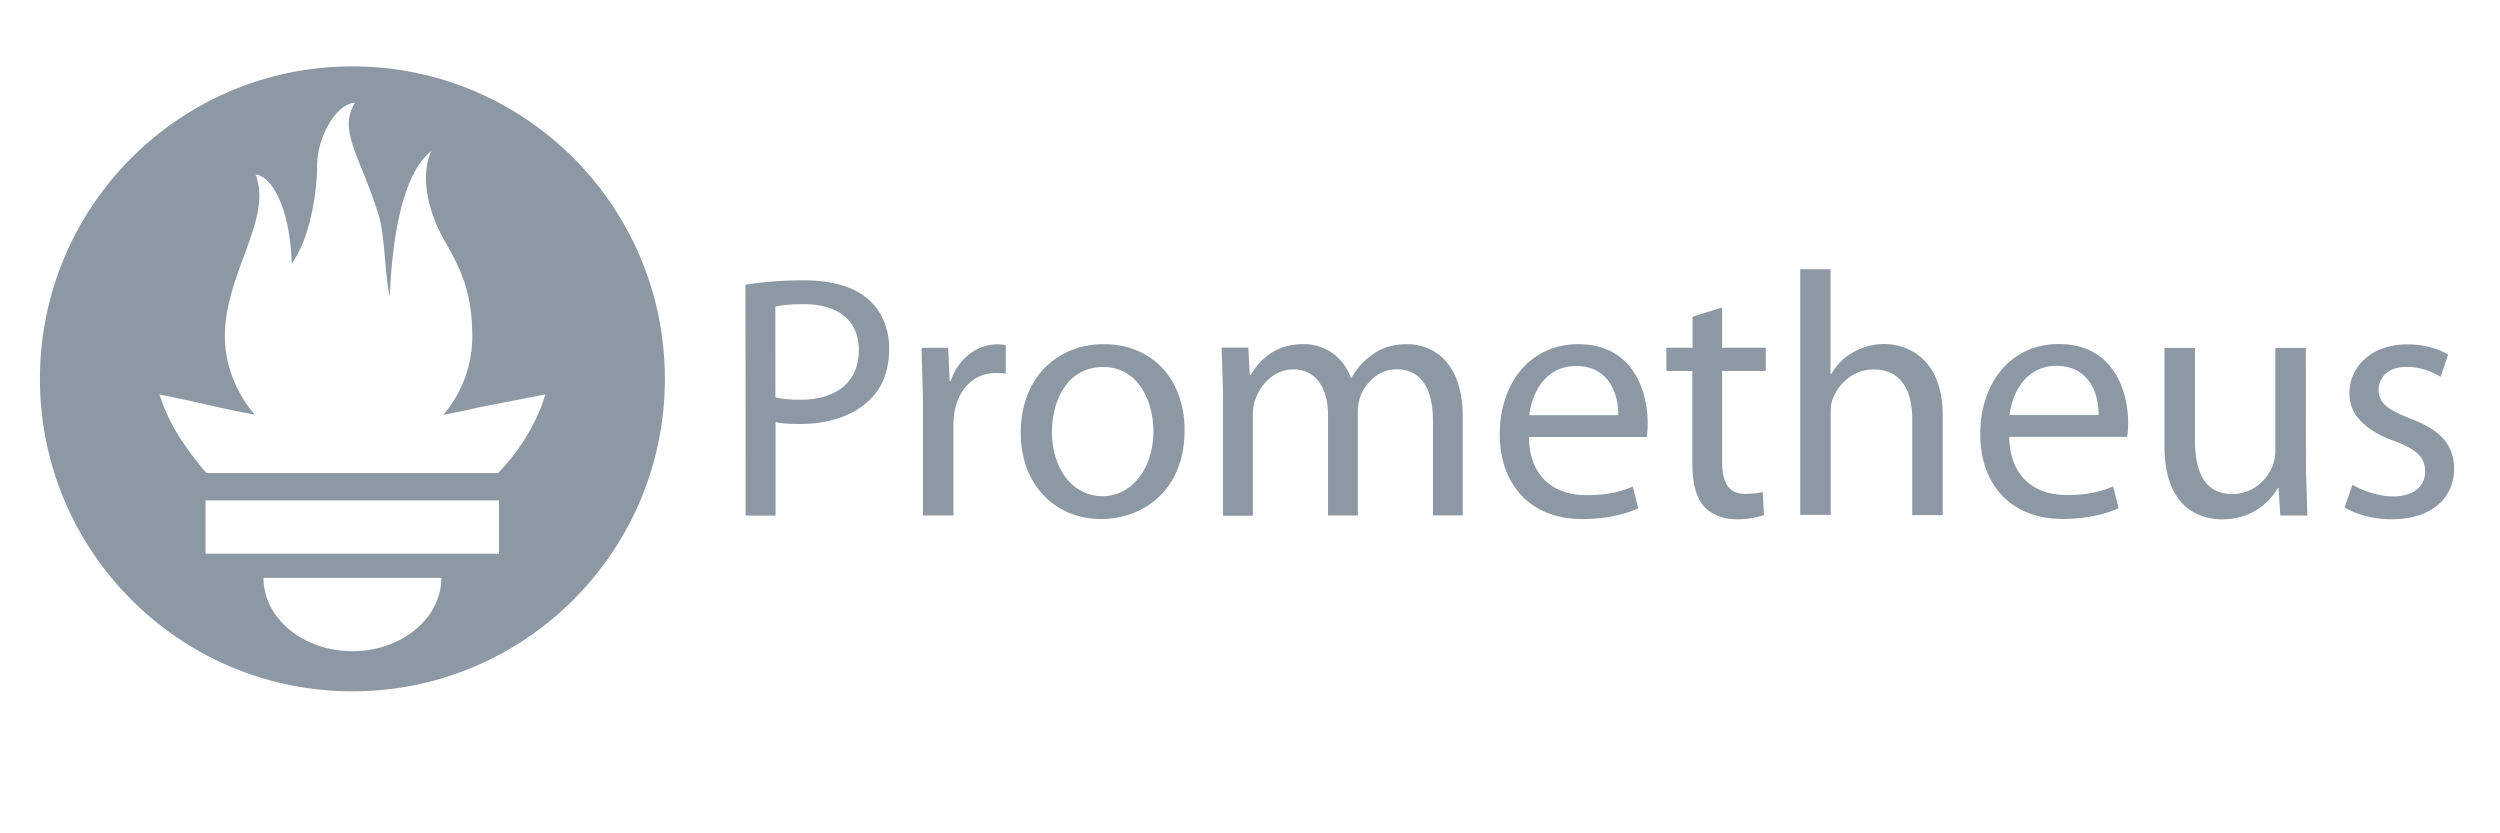 <?xml version="1.0" encoding="UTF-8" standalone="no"?>
<svg
   role="img"
   viewBox="-15.54 -18.54 72 24"
   version="1.1"
   id="svg15397"
   sodipodi:docname="prometheus.svg"
   width="72"
   height="24"
   inkscape:version="1.2.2 (b0a84865, 2022-12-01)"
   xmlns:inkscape="http://www.inkscape.org/namespaces/inkscape"
   xmlns:sodipodi="http://sodipodi.sourceforge.net/DTD/sodipodi-0.dtd"
   xmlns="http://www.w3.org/2000/svg"
   xmlns:svg="http://www.w3.org/2000/svg">
  <defs
     id="defs15401" />
  <sodipodi:namedview
     id="namedview15399"
     pagecolor="#ffffff"
     bordercolor="#000000"
     borderopacity="0.25"
     inkscape:showpageshadow="2"
     inkscape:pageopacity="0.0"
     inkscape:pagecheckerboard="0"
     inkscape:deskcolor="#d1d1d1"
     showgrid="false"
     inkscape:zoom="4.9543405"
     inkscape:cx="40.267721"
     inkscape:cy="13.523495"
     inkscape:window-width="1570"
     inkscape:window-height="826"
     inkscape:window-x="1168"
     inkscape:window-y="60"
     inkscape:window-maximized="0"
     inkscape:current-layer="svg15397" />
  <style
     id="style15391">svg {enable-background:new 0 0 985.5 345.7}</style>
  <path
     d="m -5.391,-16.628 c -4.97,0 -8.999,4.029 -8.999,8.999 0,4.97 4.029,8.999 8.999,8.999 4.97,0 8.999,-4.029 8.999,-8.999 0,-4.97 -4.029,-8.999 -8.999,-8.999 z m 0,16.842 c -1.414,0 -2.56,-0.944 -2.56,-2.11 h 5.121 c 0,1.165 -1.147,2.11 -2.56,2.11 z M -1.162,-2.594 h -8.459 v -1.535 h 8.453 v 1.535 z M -1.193,-4.917 H -9.597 l -0.083,-0.097 c -0.866,-1.052 -1.07,-1.6 -1.267,-2.159 -0.003,-0.018 1.05,0.215 1.797,0.383 a 22.717,22.717 0 0 0 0.946,0.191 c -0.54,-0.632 -0.86,-1.436 -0.86,-2.258 0,-1.804 1.384,-3.38 0.884,-4.654 0.486,0.039 1.005,1.025 1.04,2.567 0.517,-0.713 0.732,-2.017 0.732,-2.816 0,-0.828 0.545,-1.789 1.09,-1.822 -0.486,0.801 0.126,1.488 0.67,3.192 0.205,0.641 0.178,1.718 0.335,2.4 0.052,-1.419 0.296,-3.489 1.196,-4.203 -0.397,0.899 0.059,2.026 0.37,2.567 0.503,0.873 0.808,1.535 0.808,2.787 0,0.84 -0.31,1.629 -0.832,2.247 0.594,-0.111 1.005,-0.212 1.005,-0.212 l 1.93,-0.377 c 0,0 -0.28,1.152 -1.358,2.264 z"
     fill="#da4e31"
     id="path21717"
     style="fill:#8c98a4;fill-opacity:1;stroke-width:0.538" />
  <path
     d="m 5.929,-10.338 c 0.419,-0.07 0.968,-0.129 1.665,-0.129 0.858,0 1.486,0.199 1.885,0.558 0.359,0.319 0.589,0.808 0.589,1.406 0,0.608 -0.179,1.088 -0.519,1.436 -0.468,0.489 -1.206,0.738 -2.055,0.738 -0.26,0 -0.499,-0.011 -0.698,-0.054 v 2.692 H 5.934 Z m 0.862,3.241 c 0.19,0.05 0.429,0.07 0.718,0.07 1.047,0 1.685,-0.519 1.685,-1.427 0,-0.898 -0.638,-1.326 -1.586,-1.326 -0.379,0 -0.668,0.03 -0.818,0.07 z m 4.25,0.08 -0.04,-1.506 h 0.768 l 0.04,0.957 h 0.03 c 0.22,-0.648 0.758,-1.057 1.346,-1.057 0.09,0 0.159,0.011 0.24,0.02 v 0.828 c -0.09,-0.02 -0.179,-0.02 -0.299,-0.02 -0.618,0 -1.057,0.459 -1.177,1.117 a 2.628,2.628 0 0 0 -0.03,0.409 v 2.574 h -0.878 v -3.321 z m 7.535,0.862 c 0,1.785 -1.246,2.563 -2.404,2.563 -1.297,0 -2.314,-0.957 -2.314,-2.483 0,-1.606 1.067,-2.553 2.394,-2.553 1.386,0 2.324,1.007 2.324,2.474 z m -3.82,0.05 c 0,1.057 0.592,1.855 1.456,1.855 0.838,0 1.466,-0.788 1.466,-1.875 0,-0.818 -0.409,-1.845 -1.446,-1.845 -1.027,0 -1.475,0.957 -1.475,1.865 z m 4.928,-1.118 -0.04,-1.306 h 0.768 l 0.04,0.788 h 0.03 c 0.269,-0.459 0.718,-0.888 1.526,-0.888 0.648,0 1.147,0.398 1.357,0.968 h 0.02 a 1.906,1.906 0 0 1 0.549,-0.628 c 0.289,-0.219 0.592,-0.339 1.057,-0.339 0.648,0 1.596,0.419 1.596,2.1 v 2.832 h -0.858 v -2.722 c 0,-0.937 -0.35,-1.486 -1.047,-1.486 -0.509,0 -0.888,0.369 -1.047,0.788 a 1.502,1.502 0 0 0 -0.07,0.439 v 2.982 h -0.858 v -2.891 c 0,-0.768 -0.339,-1.316 -1.007,-1.316 -0.538,0 -0.948,0.439 -1.088,0.878 -0.05,0.12 -0.07,0.28 -0.07,0.429 v 2.908 h -0.858 v -3.521 z m 8.807,1.268 c 0.02,1.187 0.768,1.676 1.656,1.676 0.628,0 1.023,-0.11 1.336,-0.249 l 0.159,0.628 c -0.309,0.14 -0.848,0.309 -1.615,0.309 -1.486,0 -2.373,-0.987 -2.373,-2.443 0,-1.456 0.858,-2.593 2.264,-2.593 1.586,0 1.995,1.376 1.995,2.264 a 2.191,2.191 0 0 1 -0.03,0.409 z m 2.574,-0.628 c 0.011,-0.549 -0.229,-1.416 -1.217,-1.416 -0.898,0 -1.276,0.808 -1.346,1.416 z m 2.991,-3.101 v 1.158 h 1.257 v 0.668 h -1.257 v 2.603 c 0,0.592 0.17,0.937 0.659,0.937 0.24,0 0.379,-0.02 0.509,-0.054 l 0.04,0.668 c -0.17,0.054 -0.439,0.12 -0.778,0.12 -0.409,0 -0.738,-0.14 -0.948,-0.369 -0.24,-0.269 -0.339,-0.698 -0.339,-1.267 v -2.638 h -0.747 v -0.668 h 0.754 v -0.892 z m 2.245,-1.102 h 0.878 v 3.022 h 0.02 a 1.653,1.653 0 0 1 0.628,-0.628 1.798,1.798 0 0 1 0.898,-0.24 c 0.648,0 1.685,0.398 1.685,2.055 v 2.872 h -0.878 v -2.768 c 0,-0.778 -0.289,-1.427 -1.117,-1.427 -0.569,0 -1.007,0.398 -1.177,0.862 -0.05,0.129 -0.054,0.26 -0.054,0.419 v 2.908 h -0.878 v -7.069 z m 6.024,4.827 c 0.02,1.187 0.768,1.676 1.656,1.676 0.628,0 1.023,-0.11 1.336,-0.249 l 0.159,0.628 c -0.309,0.14 -0.848,0.309 -1.615,0.309 -1.486,0 -2.369,-0.987 -2.369,-2.443 0,-1.456 0.858,-2.593 2.264,-2.593 1.586,0 1.995,1.376 1.995,2.264 a 2.132,2.132 0 0 1 -0.03,0.409 z m 2.574,-0.628 c 0.011,-0.549 -0.229,-1.416 -1.217,-1.416 -0.898,0 -1.276,0.808 -1.346,1.416 z m 5.973,1.567 0.04,1.327 H 50.133 l -0.05,-0.788 h -0.025 c -0.22,0.389 -0.738,0.898 -1.596,0.898 -0.758,0 -1.665,-0.429 -1.665,-2.114 v -2.822 h 0.878 v 2.663 c 0,0.918 0.289,1.545 1.077,1.545 0.589,0 0.997,-0.409 1.158,-0.808 a 1.206,1.206 0 0 0 0.08,-0.449 v -2.952 h 0.878 z m 1.337,0.438 c 0.269,0.159 0.728,0.339 1.167,0.339 0.628,0 0.927,-0.309 0.927,-0.718 0,-0.419 -0.249,-0.638 -0.888,-0.878 -0.878,-0.319 -1.292,-0.788 -1.292,-1.367 0,-0.778 0.638,-1.416 1.665,-1.416 0.489,0 0.917,0.129 1.177,0.299 l -0.215,0.638 c -0.19,-0.12 -0.538,-0.289 -0.987,-0.289 -0.519,0 -0.798,0.299 -0.798,0.659 0,0.398 0.279,0.578 0.907,0.828 0.828,0.309 1.266,0.728 1.266,1.446 0,0.858 -0.668,1.456 -1.795,1.456 -0.529,0 -1.023,-0.14 -1.357,-0.339 z"
     fill="#e6522c"
     id="path21719"
     style="fill:#8c98a4;fill-opacity:1;stroke-width:0.538" />
</svg>
